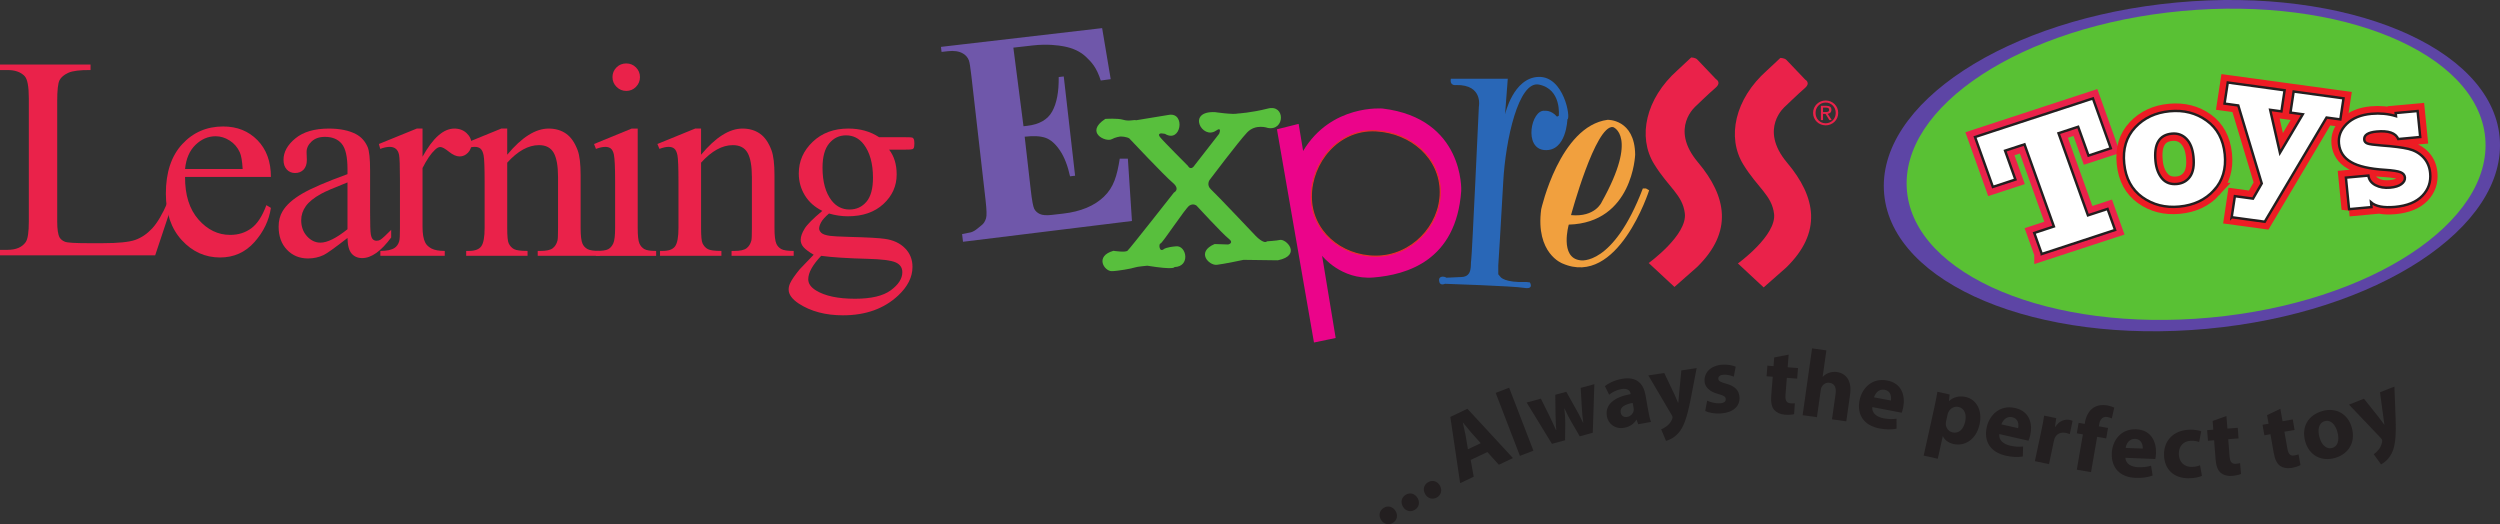 <?xml version="1.0" encoding="UTF-8" standalone="no"?> <svg xmlns:dc="http://purl.org/dc/elements/1.1/" xmlns:cc="http://creativecommons.org/ns#" xmlns:rdf="http://www.w3.org/1999/02/22-rdf-syntax-ns#" xmlns:svg="http://www.w3.org/2000/svg" xmlns="http://www.w3.org/2000/svg" xmlns:sodipodi="http://sodipodi.sourceforge.net/DTD/sodipodi-0.dtd" xmlns:inkscape="http://www.inkscape.org/namespaces/inkscape" version="1.1" width="634.388" height="133.025" id="svg2" xml:space="preserve" inkscape:version="0.48.2 r9819" sodipodi:docname="C:\Users\Mike\Downloads\LearningExpressATPTlong.svg"><rect width="100%" height="100%" fill="#333333" stroke="none"/><defs id="defs6"></defs><g transform="matrix(1.25,0,0,-1.25,0,133.025)" id="g10"><g transform="scale(0.1,0.1)" id="g12"><path d="m 3274.48,806.301 c 0,0 52.31,-17.422 -22.91,-152.227 0,0 -12.83,-31.172 -62.34,-26.582 0,0 49.51,183.387 85.25,178.809 z m 66.98,-124.727 -6.45,0 c -60.53,-158.613 -126.54,-145.801 -126.54,-145.801 -43.11,4.571 -23.83,72.461 -23.83,72.461 130.17,3.672 134.8,142.149 134.8,142.149 -0.91,72.422 -55.93,70.586 -55.93,70.586 -97.23,-12.832 -134.83,-181.594 -134.83,-181.594 -11.93,-89.832 43.09,-109.988 43.09,-109.988 112.81,-49.551 176.05,148.515 176.05,148.515 l -6.36,3.672" inkscape:connector-curvature="0" id="path14" style="fill:#f1a03e;fill-opacity:1;fill-rule:nonzero;stroke:none"></path><path d="m 340.094,653.242 10.035,-2.012 -35.102,-105.339 -315.027,0 0,11.121 15.297,0 c 17.172,0 29.488,5.226 36.906,15.734 4.18,5.965 6.324,19.824 6.324,41.524 l 0,250.507 c 0,23.868 -2.84,38.828 -8.434,44.852 -7.816,8.281 -19.379,12.394 -34.797,12.394 l -15.297,0 0,11.161 183.816,0 0,-11.161 c -21.461,0.196 -36.511,-1.66 -45.168,-5.625 -8.644,-3.964 -14.55,-8.925 -17.714,-14.902 -3.2,-6.047 -4.786,-20.391 -4.786,-43.078 l 0,-243.582 c 0,-15.82 1.606,-26.66 4.805,-32.578 2.406,-4.016 6.098,-6.953 11.059,-8.867 5.035,-1.934 20.668,-2.852 46.879,-2.852 l 29.703,0 c 31.226,0 53.136,2.207 65.722,6.543 12.641,4.402 24.137,12.195 34.539,23.34 10.403,11.172 20.801,28.777 31.239,52.82" inkscape:connector-curvature="0" id="path16" style="fill:#ea224a;fill-opacity:1;fill-rule:nonzero;stroke:none"></path><path d="m 549.961,705.07 c 0,31.094 -9.109,55.957 -27.266,74.532 -18.164,18.566 -41.34,27.851 -69.605,27.851 -33.379,0 -61.149,-11.992 -83.235,-35.969 -22.101,-24.004 -33.144,-57.41 -33.144,-100.281 0,-39.59 10.773,-71.113 32.32,-94.551 21.528,-23.437 47.438,-35.136 77.723,-35.136 27.887,0 51.074,10.339 69.633,31.093 18.508,20.723 29.707,43.914 33.574,69.61 l -9.195,5.527 c -8.243,-22.324 -18.411,-37.988 -30.575,-46.934 -12.144,-8.984 -26.445,-13.457 -42.921,-13.457 -24.676,0 -46.192,10.45 -64.458,31.309 -18.261,20.879 -27.343,49.688 -27.128,86.406 l 174.277,0 z m -153.199,64.961 c 12.05,11.719 25.695,17.578 40.968,17.578 9.915,0 19.454,-2.929 28.536,-8.73 9.093,-5.801 15.98,-13.789 20.566,-23.984 2.934,-6.543 4.871,-17.793 5.785,-33.79 l -116.933,0 c 2.011,20.899 9.043,37.207 21.078,48.926" inkscape:connector-curvature="0" id="path18" style="fill:#ea224a;fill-opacity:1;fill-rule:nonzero;stroke:none"></path><path d="m 713.699,549.543 c 5.324,-6.172 12.508,-9.27 21.5,-9.27 18.723,0 38.352,13.938 58.926,41.817 l 0,15.48 c -10.922,-11.066 -18.305,-17.824 -22.094,-20.215 -2.183,-1.289 -4.734,-1.914 -7.629,-1.914 -2.722,0 -5.121,0.899 -7.23,2.715 -2.106,1.817 -3.586,5.418 -4.492,10.762 -0.895,5.391 -1.375,19.961 -1.375,43.789 l 0,84.844 c 0,24.199 -1.641,40.183 -4.922,48.027 -5.156,11.973 -13.117,20.801 -23.91,26.445 -14.27,7.43 -32.594,11.172 -54.934,11.172 -29.105,0 -51.719,-6.601 -67.844,-19.863 -16.121,-13.242 -24.16,-27.773 -24.16,-43.574 0,-8.262 2.199,-14.805 6.574,-19.61 4.411,-4.746 10.043,-7.168 16.961,-7.168 7.098,0 12.864,2.332 17.262,6.915 4.371,4.609 6.563,11.132 6.563,19.609 l -0.54,15.984 c 0,8.098 3.415,15.235 10.274,21.535 6.641,6.231 15.637,9.356 26.965,9.356 14.968,0 26.301,-4.668 34.094,-14.024 7.871,-9.367 11.75,-26.601 11.75,-51.718 l 0,-9.934 c -43.149,-15.691 -74.008,-28.973 -92.528,-39.93 -18.574,-10.918 -31.605,-22.597 -39.086,-35.019 -5.496,-8.926 -8.219,-19.492 -8.219,-31.699 0,-19.317 5.579,-34.942 16.836,-46.778 11.266,-11.836 25.567,-17.754 42.93,-17.754 11.176,0 21.676,2.305 31.516,6.875 6.613,3.145 22.804,14.688 48.551,34.747 0.187,-14.903 2.937,-25.411 8.261,-31.602 z m -63.238,22.07 c -10.242,0 -19.324,4.325 -27.203,12.93 -7.863,8.633 -11.809,19.473 -11.809,32.559 0,10.339 3.102,19.882 9.348,28.574 6.207,8.75 16.601,17.09 31.066,25.058 8.043,4.551 25.926,12.286 53.575,23.164 l 0,-95.039 C 682.75,580.676 664.395,571.613 650.461,571.613" inkscape:connector-curvature="0" id="path20" style="fill:#ea224a;fill-opacity:1;fill-rule:nonzero;stroke:none"></path><path d="m 857.754,803.195 0,-57.109 c 20.996,38.047 42.535,57.109 64.613,57.109 10.035,0 18.332,-3.105 24.918,-9.308 6.531,-6.18 9.848,-13.348 9.848,-21.473 0,-7.207 -2.41,-13.312 -7.16,-18.281 -4.778,-5 -10.442,-7.52 -17.043,-7.52 -6.442,0 -13.637,3.203 -21.559,9.571 -7.894,6.367 -13.742,9.578 -17.57,9.578 -3.274,0 -6.832,-1.864 -10.621,-5.516 -8.203,-7.531 -16.68,-19.863 -25.426,-37.101 l 0,-119.442 c 0,-14.004 1.777,-24.57 5.383,-31.738 2.433,-4.953 6.75,-9.063 12.925,-12.336 6.227,-3.231 15.133,-4.832 26.797,-4.832 l 0,-9.953 -130.711,0 0,9.953 c 12.887,0 22.461,2.012 28.707,6.015 4.618,2.958 7.829,7.586 9.665,13.985 0.933,3.105 1.398,11.992 1.398,26.641 l 0,96.269 c 0,29.277 -0.617,46.699 -1.82,52.273 -1.196,5.579 -3.418,9.649 -6.66,12.208 -3.247,2.57 -7.286,3.847 -12.094,3.847 -5.778,0 -12.235,-1.355 -19.446,-4.109 l -2.781,9.941 76.988,31.328 11.649,0" inkscape:connector-curvature="0" id="path22" style="fill:#ea224a;fill-opacity:1;fill-rule:nonzero;stroke:none"></path><path d="m 1029.66,750.098 c 29.39,35.382 57.44,53.097 84.08,53.097 13.71,0 25.5,-3.418 35.37,-10.293 9.85,-6.836 17.7,-18.144 23.58,-33.828 4.01,-10.976 6.01,-27.793 6.01,-50.469 l 0,-107.167 c 0,-15.84 1.29,-26.563 3.89,-32.188 2.05,-4.551 5.35,-8.105 9.91,-10.656 4.52,-2.547 12.93,-3.797 25.18,-3.797 l 0,-9.953 -126.11,0 0,9.953 5.27,0 c 11.91,0 20.24,1.777 24.98,5.332 4.74,3.504 8.03,8.75 9.87,15.644 0.79,2.754 1.15,11.278 1.15,25.665 l 0,102.832 c 0,22.851 -2.95,39.453 -8.86,49.785 -5.88,10.332 -15.82,15.507 -29.8,15.507 -21.61,0 -43.13,-11.874 -64.52,-35.624 l 0,-132.5 c 0,-16.934 0.99,-27.364 3.04,-31.348 2.57,-5.293 6.15,-9.172 10.67,-11.594 4.5,-2.488 13.71,-3.699 27.57,-3.699 l 0,-9.953 -124.585,0 0,9.953 5.364,0 c 12.593,0 21.074,3.242 25.461,9.676 4.422,6.476 6.613,18.781 6.613,36.965 l 0,92.46 c 0,30.157 -0.691,48.543 -2.082,55.137 -1.379,6.582 -3.52,11.063 -6.418,13.438 -2.855,2.382 -6.688,3.562 -11.504,3.562 -5.195,0 -11.406,-1.355 -18.633,-4.109 l -4.164,9.941 76.718,31.328 11.95,0 0,-53.097" inkscape:connector-curvature="0" id="path24" style="fill:#ea224a;fill-opacity:1;fill-rule:nonzero;stroke:none"></path><path d="m 1294.57,803.195 0,-201.757 c 0,-15.676 1.13,-26.028 3.37,-31.211 2.26,-5.215 5.58,-9.082 9.97,-11.633 4.39,-2.547 12.44,-3.797 24.11,-3.797 l 0,-9.953 -122.31,0 0,9.953 c 12.45,0 20.77,1.152 25.08,3.574 4.27,2.344 7.65,6.27 10.17,11.699 2.5,5.43 3.76,15.879 3.76,31.368 l 0,95.535 c 0,27.433 -0.84,45.226 -2.47,53.363 -1.32,5.867 -3.36,9.969 -6.16,12.254 -2.76,2.305 -6.59,3.445 -11.37,3.445 -5.2,0 -11.53,-1.355 -18.92,-4.109 l -3.85,9.941 76.41,31.328 12.21,0 z m -23.16,132.227 c 7.68,0 14.21,-2.695 19.63,-8.086 5.4,-5.461 8.13,-11.992 8.13,-19.668 0,-7.715 -2.73,-14.289 -8.13,-19.805 -5.42,-5.5 -11.95,-8.242 -19.63,-8.242 -7.69,0 -14.33,2.742 -19.8,8.242 -5.52,5.516 -8.25,12.09 -8.25,19.805 0,7.676 2.72,14.207 8.1,19.668 5.41,5.391 12.07,8.086 19.95,8.086" inkscape:connector-curvature="0" id="path26" style="fill:#ea224a;fill-opacity:1;fill-rule:nonzero;stroke:none"></path><path d="m 1423.19,750.098 c 29.4,35.382 57.45,53.097 84.1,53.097 13.7,0 25.5,-3.418 35.35,-10.293 9.87,-6.836 17.71,-18.144 23.56,-33.828 4.01,-10.976 6.04,-27.793 6.04,-50.469 l 0,-107.167 c 0,-15.84 1.29,-26.563 3.89,-32.188 2.05,-4.551 5.33,-8.105 9.88,-10.656 4.54,-2.547 12.94,-3.797 25.21,-3.797 l 0,-9.953 -126.13,0 0,9.953 5.31,0 c 11.89,0 20.23,1.777 24.96,5.332 4.7,3.504 8.05,8.75 9.92,15.644 0.73,2.754 1.1,11.278 1.1,25.665 l 0,102.832 c 0,22.851 -2.96,39.453 -8.86,49.785 -5.87,10.332 -15.85,15.507 -29.83,15.507 -21.58,0 -43.08,-11.874 -64.5,-35.624 l 0,-132.5 c 0,-16.934 1.04,-27.364 3.07,-31.348 2.58,-5.293 6.1,-9.172 10.65,-11.594 4.5,-2.488 13.69,-3.699 27.56,-3.699 l 0,-9.953 -124.6,0 0,9.953 5.41,0 c 12.57,0 21.04,3.242 25.44,9.676 4.39,6.476 6.61,18.781 6.61,36.965 l 0,92.46 c 0,30.157 -0.72,48.543 -2.09,55.137 -1.37,6.582 -3.49,11.063 -6.39,13.438 -2.86,2.382 -6.73,3.562 -11.55,3.562 -5.15,0 -11.37,-1.355 -18.6,-4.109 l -4.15,9.941 76.7,31.328 11.94,0 0,-53.097" inkscape:connector-curvature="0" id="path28" style="fill:#ea224a;fill-opacity:1;fill-rule:nonzero;stroke:none"></path><path d="m 1761.52,538.762 c 28.04,-0.723 46.83,-3.086 56.28,-7.051 9.3,-3.984 13.97,-10.676 13.97,-20.078 0,-12.988 -7.83,-25.254 -23.42,-36.699 -15.57,-11.465 -39.78,-17.207 -72.67,-17.207 -34.49,0 -60.84,5.625 -79.1,16.796 -10.57,6.504 -15.81,14.063 -15.81,22.696 0,6.679 2.16,14.004 6.57,21.933 4.43,7.93 10.98,16.524 19.65,25.692 22.05,-2.977 53.59,-5.028 94.53,-6.082 z m -128.24,61.015 c -5.24,-8.535 -7.86,-16.035 -7.86,-22.382 0,-5.665 2,-10.704 5.98,-15.157 4,-4.472 10.76,-9.492 20.37,-15.156 -17.56,-18.02 -26.99,-27.863 -28.3,-29.492 -9.83,-12.031 -16.29,-21.406 -19.41,-28.164 -2.09,-4.356 -3.08,-8.77 -3.08,-13.086 0,-9.863 6.86,-19.356 20.62,-28.477 24.4,-15.801 54.28,-23.769 89.69,-23.769 46.04,0 83.33,13.359 111.94,40.086 19.45,18.164 29.16,37.539 29.16,58.234 0,15.02 -5.06,27.656 -15.19,37.891 -10.15,10.273 -23.67,16.562 -40.67,18.965 -11.15,1.718 -35.51,3.085 -73.11,4.042 -20.48,0.594 -33.25,1.27 -38.37,2.071 -8.74,1.23 -14.61,3.23 -17.65,6.055 -3.01,2.871 -4.49,5.781 -4.49,8.777 0,3.555 1.34,7.812 4.11,12.883 2.76,5.039 8.04,10.906 15.89,17.636 13.01,-3.75 25.72,-5.625 38.2,-5.625 30.24,0 54.31,8.301 72.3,24.922 17.95,16.602 26.9,36.61 26.9,59.981 0,20.41 -5.12,37.234 -15.37,50.379 l 32.94,0 c 7.98,0 12.65,0.304 14.06,0.851 1.37,0.547 2.36,1.289 2.91,2.207 0.94,1.887 1.4,5.254 1.4,10.125 0,4.289 -0.56,7.278 -1.67,8.957 -0.55,1.121 -1.45,1.922 -2.74,2.383 -1.27,0.469 -5.88,0.684 -13.78,0.684 l -53.4,0 c -17.64,11.738 -38.46,17.597 -62.5,17.597 -29.41,0 -53.48,-8.965 -72.3,-26.894 -18.84,-17.93 -28.26,-39.336 -28.26,-64.18 0,-16.328 4.13,-31.172 12.37,-44.629 8.25,-13.437 20.08,-23.926 35.45,-31.426 -18.88,-15.664 -30.91,-27.734 -36.14,-36.289 z m 119.99,171.649 c 12.63,-16.446 18.91,-39.11 18.91,-68.055 0,-22.246 -4.48,-38.555 -13.42,-48.926 -8.94,-10.39 -20.36,-15.566 -34.23,-15.566 -14.59,0 -26.66,5.996 -36.15,17.988 -12.41,15.899 -18.62,38.203 -18.62,66.973 0,22.234 4.57,38.73 13.71,49.472 9.1,10.743 20.41,16.133 33.93,16.133 14.63,0 26.58,-5.996 35.87,-18.019" inkscape:connector-curvature="0" id="path30" style="fill:#ea224a;fill-opacity:1;fill-rule:nonzero;stroke:none"></path><path d="m 3445.99,942.922 37.54,-39.453 c 0,0 11.93,-6.387 -0.86,-17.414 -12.86,-10.985 -39.44,-36.668 -39.44,-36.668 0,0 -55.06,-44.942 3.67,-114.61 58.66,-69.687 71.53,-141.23 -1.87,-212.754 l -45.82,-40.332 -52.27,48.582 c 0,0 78.71,56.711 73.34,100.872 -4.59,37.597 -32.95,52.351 -62.34,99.96 -33.93,55.02 -17.42,132.95 47.69,190.731 l 27.52,25.695 c 0,0 9.14,0 12.84,-4.609" inkscape:connector-curvature="0" id="path32" style="fill:#ea224a;fill-opacity:1;fill-rule:nonzero;stroke:none"></path><path d="m 3627.08,941.984 37.6,-39.433 c 0,0 11.91,-6.406 -0.94,-17.363 -12.83,-11.036 -39.41,-36.7 -39.41,-36.7 0,0 -55.02,-44.953 3.63,-114.629 58.69,-69.699 71.56,-141.211 -1.82,-212.714 l -45.84,-40.383 -52.26,48.625 c 0,0 78.75,56.699 73.38,100.847 -4.65,37.61 -33.03,52.317 -62.39,99.954 -33.94,55.058 -17.42,132.968 47.7,190.722 l 27.5,25.703 c 0,0 9.16,0 12.85,-4.629" inkscape:connector-curvature="0" id="path34" style="fill:#ea224a;fill-opacity:1;fill-rule:nonzero;stroke:none"></path><path d="m 2793.06,544.035 c -72.25,0 -131.1,52.363 -131.1,121.055 0,68.691 54.08,137.508 131.1,133.562 72.16,-3.75 130.82,-55.711 130.82,-124.402 0,-68.711 -58.54,-130.215 -130.82,-130.215 z m 13.75,299.832 c 0,0 -104.55,9.192 -161.43,-86.179 l -9.1,55.039 -44.04,-11.016 75.19,-432.824 44.04,9.172 -27.55,166.914 c 0,0 38.53,-49.524 104.55,-44.055 66.03,5.52 167.81,33.027 177.91,176.066 0,0 6.36,146.727 -159.57,166.883" inkscape:connector-curvature="0" id="path36" style="fill:#eb048a;fill-opacity:1;fill-rule:nonzero;stroke:none"></path><path d="m 2793.06,798.652 c -77.02,3.946 -131.1,-64.871 -131.1,-133.562 0,-68.692 58.85,-121.055 131.1,-121.055 72.28,0 130.82,61.504 130.82,130.215 0,68.691 -58.66,120.652 -130.82,124.402 z" inkscape:connector-curvature="0" id="path38" style="fill:none;stroke:#ea2e2b;stroke-width:2.5;stroke-linecap:butt;stroke-linejoin:miter;stroke-miterlimit:4;stroke-opacity:1;stroke-dasharray:none"></path><path d="m 3123.17,908.086 c -51.38,-1.824 -67.85,-76.121 -67.85,-76.121 l 5.53,72.441 -115.61,0 c -2.69,-15.597 11.04,-12.82 11.04,-12.82 55.06,0.906 45.86,-44.027 45.86,-44.027 0,0 -13.97,-304.383 -15.59,-311.786 -1.83,-8.23 3.66,-32.988 -19.27,-33.906 -29.32,-1.172 -32.07,-1.836 -32.07,-0.949 0,0.949 -14.67,5.52 -13.79,-6.395 0.93,-11.914 11.95,-6.418 11.95,-6.418 0,0 139.35,-4.597 160.49,-8.269 21.07,-3.652 11.89,11.016 11.89,11.016 l -7.34,0.937 c -43.99,-1.855 -52.27,10.078 -52.27,10.078 l -4.55,5.496 0,18.352 c 0,0 5.49,84.344 10.06,169.609 4.61,85.293 31.17,205.41 72.46,197.168 46.47,-9.289 40.29,-63.281 40.29,-63.281 l -3.63,-1.828 c -11.89,13.742 -24.76,11.914 -24.76,11.914 -27.48,3.683 -44.01,-77.02 0,-79.774 44,-2.734 45.86,62.364 45.86,62.364 7.36,1.824 -6.8,88.054 -58.7,86.199" inkscape:connector-curvature="0" id="path40" style="fill:#2967b7;fill-opacity:1;fill-rule:nonzero;stroke:none"></path><path d="m 2306.12,820.031 c 0,0 29.65,4.969 66.99,11.024 33.95,5.5 24.71,-58.692 -8.28,-38.504 l -7.34,0.91 c 0,0 -8.25,0 -2.76,-7.336 5.51,-7.344 56.88,-58.691 56.88,-58.691 0,0 5.56,-11.778 14.66,2.754 l 48.58,62.363 c 0,0 6.57,15.508 -6.36,6.394 -27.57,-19.246 -60.56,40.352 -1.86,37.61 0,0 36.66,-5.5 46.74,-2.746 0,0 26.82,1.437 60.53,10.058 35.74,9.192 34.86,-45.828 0,-39.422 0,0 -24.77,9.188 -42.17,-9.14 -17.4,-18.36 -76.13,-96.309 -76.13,-96.309 0,0 -7.24,-10.098 2.73,-19.269 11.04,-10.067 90.8,-94.422 90.8,-94.422 0,0 16.52,-17.422 22.95,-11.008 0,0 21.25,1.476 25.64,2.746 12.86,3.652 45.84,-31.152 -3.67,-41.27 l -69.68,0.918 c 0,0 -38.52,-8.23 -54.07,-10.078 -15.59,-1.816 -43.11,25.664 -4.57,42.188 l 27.46,-0.918 c 0,0 12.89,2.754 0.94,11.922 -11.91,9.172 -65.1,66.933 -65.1,66.933 0,0 -6.45,5.489 -14.67,0 -8.24,-5.496 -55,-77.019 -58.69,-77.019 -3.65,0 -2.75,-19.258 7.3,-11.016 0,0 3.68,3.672 24.81,5.508 21.03,1.816 29.31,-41.25 -3.71,-42.188 0,0 1.85,-6.418 -55.02,2.774 0,0 -21.1,-1.836 -25.67,-3.652 -4.59,-1.895 -34.86,-7.375 -46.77,-7.375 -14.69,0 -34.85,30.265 3.67,41.281 0,0 23.83,-3.672 28.44,0 4.59,3.652 94.41,118.269 94.41,118.269 0,0 13.81,6.407 -2.7,20.188 -16.48,13.75 -88.06,89.844 -88.06,89.844 0,0 -5.47,3.71 -18.32,3.71 0,0 -9.47,-1.23 -17.44,-5.539 -11.92,-6.414 -55.04,13.782 -12.82,41.282 0,0 24.73,1.816 36.66,-1.836 11.92,-3.664 22.93,0.918 25.67,-0.938" inkscape:connector-curvature="0" id="path42" style="fill:#58bf3d;fill-opacity:1;fill-rule:nonzero;stroke:none"></path><path d="m 2057.16,967.473 20.56,-159.543 7.66,0.871 c 24.45,2.801 41.29,12.48 50.52,28.992 9.26,16.555 13.69,39.855 13.32,70.012 l 10.24,1.172 23.04,-201.524 -10.25,-1.191 c -4.8,21.785 -11.62,39.277 -20.55,52.519 -8.92,13.203 -18.47,21.68 -28.69,25.438 -10.23,3.742 -24.49,4.562 -42.87,2.472 l 12.33,-108.046 c 2.42,-21.153 4.76,-33.965 7.11,-38.477 2.34,-4.492 6.13,-8.008 11.34,-10.43 5.24,-2.48 13.32,-3.066 24.26,-1.828 l 22.89,2.629 c 35.8,4.07 63.56,15.625 83.24,34.668 19.67,19.023 26.25,41.875 31.82,76.895 l 16.48,0 8.29,-126.543 -342.97,-42.188 -1.84,15.606 13.73,2.753 c 11.22,1.25 18.72,9.903 25.13,14.688 4.59,3.184 7.85,8.125 9.8,14.844 1.57,4.726 1.23,16.758 -0.93,35.957 l -28.86,252.695 c -1.96,17.285 -3.63,27.891 -5.08,31.719 -2.6,6.406 -6.72,11.074 -12.27,14.082 -7.77,4.453 -17.93,5.976 -30.44,4.531 l -12.78,-1.437 -1.19,10.226 327.19,38.065 17.38,-103.631 -20.18,-2.735 c -8.65,26.856 -18.45,36.993 -29.76,47.813 -11.35,10.828 -26.39,17.988 -45.24,21.523 -11.01,2.129 -33.88,5.235 -63.06,1.875 l -39.37,-4.472" inkscape:connector-curvature="0" id="path44" style="fill:#6f57aa;fill-opacity:1;fill-rule:nonzero;stroke:none"></path><path d="m 3700.81,836.758 0,8.984 6.06,0 c 3.06,0 6.3,-0.672 6.3,-4.277 0,-4.442 -3.34,-4.707 -7.09,-4.707 l -5.27,0 z m 0,-3.758 5.12,0 7.67,-12.578 4.91,0 -8.23,12.793 c 4.26,0.555 7.56,2.812 7.56,7.988 0,5.723 -3.46,8.25 -10.33,8.25 l -11.05,0 0,-29.031 4.35,0 0,12.578 z m 5.37,-23.254 c 13.75,0 25.47,10.676 25.47,25.266 0,14.441 -11.72,25.176 -25.47,25.176 -13.89,0 -25.56,-10.735 -25.56,-25.176 0,-14.59 11.67,-25.266 25.56,-25.266 z m -20.53,25.266 c 0,11.914 9.03,20.996 20.53,20.996 11.41,0 20.41,-9.082 20.41,-20.996 0,-12.129 -9,-21.086 -20.41,-21.086 -11.5,0 -20.53,8.957 -20.53,21.086" inkscape:connector-curvature="0" id="path46" style="fill:#ea224a;fill-opacity:1;fill-rule:nonzero;stroke:none"></path><path d="M 5074.37,785.742 C 5091.3,602.793 4825.34,428.633 4480.3,396.738 c -345.03,-31.972 -638.45,90.45 -655.35,273.36 -16.95,182.968 249.01,357.172 594.06,389.062 345,31.95 638.44,-90.469 655.36,-273.418" inkscape:connector-curvature="0" id="path48" style="fill:#5d45a5;fill-opacity:1;fill-rule:nonzero;stroke:none"></path><path d="m 5045.06,785 c 15.95,-171.914 -233.96,-335.527 -558.11,-365.508 -324.14,-30.019 -599.85,84.981 -615.71,256.856 -15.92,171.875 233.97,335.542 558.14,365.512 324.14,30 599.8,-85.005 615.68,-256.86" inkscape:connector-curvature="0" id="path50" style="fill:#59c134;fill-opacity:1;fill-rule:nonzero;stroke:none"></path><path d="m 4144.66,548.809 -15.29,42.734 39.88,13.086 -59.67,166.719 -39.43,-12.871 20.97,-58.575 -45.76,-14.98 -36.25,101.328 239.34,78.379 36.29,-101.289 -45.26,-14.805 -20.97,58.496 -39.89,-13.027 59.75,-166.738 39.84,13.046 15.32,-42.753 -148.87,-48.75" inkscape:connector-curvature="0" id="path52" style="fill:#ea224a;fill-opacity:1;fill-rule:nonzero;stroke:none"></path><path d="m 4144.66,548.809 -15.29,42.734 39.88,13.086 -59.67,166.719 -39.43,-12.871 20.97,-58.575 -45.76,-14.98 -36.25,101.328 239.34,78.379 36.29,-101.289 -45.26,-14.805 -20.97,58.496 -39.89,-13.027 59.75,-166.738 39.84,13.046 15.32,-42.753 -148.87,-48.75 z" inkscape:connector-curvature="0" id="path54" style="fill:none;stroke:#ea224a;stroke-width:30;stroke-linecap:butt;stroke-linejoin:miter;stroke-miterlimit:4;stroke-opacity:1;stroke-dasharray:none"></path><path d="m 4494.1,678.047 c 17.71,19.219 25.03,43.711 21.99,73.359 -3.07,30.039 -15.31,52.735 -36.71,68.145 -21.39,15.371 -46.48,21.758 -75.17,19.062 -28.65,-2.695 -51.93,-13.613 -69.92,-32.734 -17.94,-19.102 -25.37,-43.652 -22.3,-73.652 3.06,-30.098 15.3,-52.809 36.79,-68.125 21.5,-15.411 46.51,-21.739 75.16,-19.043 29.1,2.714 52.52,13.691 70.16,32.988 z m -105.38,24.141 c -7.29,8.808 -11.73,20.39 -13.18,34.687 -3.56,35.078 7.46,53.828 33.06,56.25 11.9,1.113 21.84,-2.457 29.69,-10.605 7.91,-8.165 12.64,-20.137 14.24,-35.879 1.83,-17.95 -0.39,-31.387 -6.72,-40.489 -6.31,-9.082 -15.2,-14.14 -26.77,-15.214 -12.88,-1.211 -22.99,2.578 -30.32,11.25" inkscape:connector-curvature="0" id="path56" style="fill:#ea224a;fill-opacity:1;fill-rule:nonzero;stroke:none"></path><path d="m 4494.1,678.047 c 17.71,19.219 25.03,43.711 21.99,73.359 -3.07,30.039 -15.31,52.735 -36.71,68.145 -21.39,15.371 -46.48,21.758 -75.17,19.062 -28.65,-2.695 -51.93,-13.613 -69.92,-32.734 -17.94,-19.102 -25.37,-43.652 -22.3,-73.652 3.06,-30.098 15.3,-52.809 36.79,-68.125 21.5,-15.411 46.51,-21.739 75.16,-19.043 29.1,2.714 52.52,13.691 70.16,32.988 z m -105.38,24.141 c -7.29,8.808 -11.73,20.39 -13.18,34.687 -3.56,35.078 7.46,53.828 33.06,56.25 11.9,1.113 21.84,-2.457 29.69,-10.605 7.91,-8.165 12.64,-20.137 14.24,-35.879 1.83,-17.95 -0.39,-31.387 -6.72,-40.489 -6.31,-9.082 -15.2,-14.14 -26.77,-15.214 -12.88,-1.211 -22.99,2.578 -30.32,11.25 z" inkscape:connector-curvature="0" id="path58" style="fill:none;stroke:#ed1c24;stroke-width:30;stroke-linecap:butt;stroke-linejoin:miter;stroke-miterlimit:4;stroke-opacity:1;stroke-dasharray:none"></path><path d="m 4530.15,623.398 6.44,42.813 36.88,-5.059 17.67,30.821 -47.63,158.339 -27.88,3.848 6.56,42.758 115.43,-15.785 -6.48,-42.793 -22.86,3.144 19.84,-87.343 46.39,78.261 -25.05,3.438 6.47,42.773 101.25,-13.847 -6.49,-42.774 -27.93,3.77 -125.53,-211.504 -67.08,9.14" inkscape:connector-curvature="0" id="path60" style="fill:#ea224a;fill-opacity:1;fill-rule:nonzero;stroke:none"></path><path d="m 4530.15,623.398 6.44,42.813 36.88,-5.059 17.67,30.821 -47.63,158.339 -27.88,3.848 6.56,42.758 115.43,-15.785 -6.48,-42.793 -22.86,3.144 19.84,-87.343 46.39,78.261 -25.05,3.438 6.47,42.773 101.25,-13.847 -6.49,-42.774 -27.93,3.77 -125.53,-211.504 -67.08,9.14 z" inkscape:connector-curvature="0" id="path62" style="fill:none;stroke:#ed1c24;stroke-width:30;stroke-linecap:butt;stroke-linejoin:miter;stroke-miterlimit:4;stroke-opacity:1;stroke-dasharray:none"></path><path d="m 4768.41,639.766 -6.37,64.043 45.58,4.179 c 1.24,-8.554 6,-15.097 14.4,-19.453 8.39,-4.449 18.31,-6.133 29.83,-5.039 10.03,0.922 17.65,3.281 22.87,7.172 5.24,3.883 7.62,8.375 7.08,13.629 -0.48,4.765 -3.4,8.301 -8.84,10.508 -5.43,2.168 -15.78,3.789 -31.11,4.824 -31.55,1.914 -54.7,7.207 -69.39,15.801 -14.74,8.515 -22.9,20.937 -24.53,37.148 -1.49,15.274 3.74,28.715 15.71,40.352 12,11.64 28.74,18.496 50.29,20.488 17.45,1.602 33.98,0 49.75,-4.766 l -0.58,6.348 44.49,4.062 5.3,-52.769 -44.55,-4.145 c -5.22,12.383 -19.89,17.442 -43.89,15.215 -17.7,-1.582 -26.12,-7.148 -25.18,-16.601 0.37,-3.516 2.44,-6.153 6.29,-7.594 3.85,-1.527 13.39,-2.832 28.65,-4.047 24.17,-1.758 42.34,-4.078 54.61,-6.953 12.15,-2.852 22.26,-8.516 30.26,-17.012 8.04,-8.457 12.71,-19.043 13.98,-31.758 1.79,-18.144 -3.44,-33.613 -15.84,-46.386 -12.35,-12.793 -30.83,-20.332 -55.57,-22.637 -23.03,-2.09 -39.26,1.035 -48.61,9.434 l 0.95,-9.805 -45.58,-4.238" inkscape:connector-curvature="0" id="path64" style="fill:#ea224a;fill-opacity:1;fill-rule:nonzero;stroke:none"></path><path d="m 4768.41,639.766 -6.37,64.043 45.58,4.179 c 1.24,-8.554 6,-15.097 14.4,-19.453 8.39,-4.449 18.31,-6.133 29.83,-5.039 10.03,0.922 17.65,3.281 22.87,7.172 5.24,3.883 7.62,8.375 7.08,13.629 -0.48,4.765 -3.4,8.301 -8.84,10.508 -5.43,2.168 -15.78,3.789 -31.11,4.824 -31.55,1.914 -54.7,7.207 -69.39,15.801 -14.74,8.515 -22.9,20.937 -24.53,37.148 -1.49,15.274 3.74,28.715 15.71,40.352 12,11.64 28.74,18.496 50.29,20.488 17.45,1.602 33.98,0 49.75,-4.766 l -0.58,6.348 44.49,4.062 5.3,-52.769 -44.55,-4.145 c -5.22,12.383 -19.89,17.442 -43.89,15.215 -17.7,-1.582 -26.12,-7.148 -25.18,-16.601 0.37,-3.516 2.44,-6.153 6.29,-7.594 3.85,-1.527 13.39,-2.832 28.65,-4.047 24.17,-1.758 42.34,-4.078 54.61,-6.953 12.15,-2.852 22.26,-8.516 30.26,-17.012 8.04,-8.457 12.71,-19.043 13.98,-31.758 1.79,-18.144 -3.44,-33.613 -15.84,-46.386 -12.35,-12.793 -30.83,-20.332 -55.57,-22.637 -23.03,-2.09 -39.26,1.035 -48.61,9.434 l 0.95,-9.805 -45.58,-4.238 z" inkscape:connector-curvature="0" id="path66" style="fill:none;stroke:#ed1c24;stroke-width:30;stroke-linecap:butt;stroke-linejoin:miter;stroke-miterlimit:4;stroke-opacity:1;stroke-dasharray:none"></path><path d="m 4144.91,548.574 -15.29,42.735 39.86,13.125 -59.67,166.738 -39.42,-12.891 20.97,-58.535 -45.75,-15 -36.24,101.289 239.33,78.399 36.27,-101.266 -45.25,-14.809 -20.97,58.477 -39.87,-13.043 59.72,-166.742 39.85,13.027 15.3,-42.695 -148.84,-48.809" inkscape:connector-curvature="0" id="path68" style="fill:#ffffff;fill-opacity:1;fill-rule:nonzero;stroke:none"></path><path d="m 4144.91,548.574 -15.29,42.735 39.86,13.125 -59.67,166.738 -39.42,-12.891 20.97,-58.535 -45.75,-15 -36.24,101.289 239.33,78.399 36.27,-101.266 -45.25,-14.809 -20.97,58.477 -39.87,-13.043 59.72,-166.742 39.85,13.027 15.3,-42.695 -148.84,-48.809 z" inkscape:connector-curvature="0" id="path70" style="fill:none;stroke:#231f20;stroke-width:5;stroke-linecap:butt;stroke-linejoin:miter;stroke-miterlimit:4;stroke-opacity:1;stroke-dasharray:none"></path><path d="m 4494.37,677.836 c 17.69,19.215 25,43.707 21.99,73.375 -3.09,30.039 -15.33,52.734 -36.75,68.105 -21.36,15.411 -46.44,21.797 -75.16,19.082 -28.64,-2.714 -51.92,-13.632 -69.88,-32.714 -17.98,-19.082 -25.42,-43.672 -22.33,-73.672 3.06,-30.078 15.33,-52.754 36.79,-68.164 21.5,-15.371 46.51,-21.739 75.14,-19.024 29.12,2.735 52.54,13.731 70.2,33.012 z m -105.39,24.156 c -7.31,8.809 -11.74,20.352 -13.19,34.668 -3.57,35.078 7.44,53.809 33.09,56.231 11.87,1.132 21.81,-2.422 29.66,-10.567 7.91,-8.164 12.62,-20.156 14.23,-35.918 1.84,-17.91 -0.39,-31.363 -6.7,-40.445 -6.32,-9.086 -15.22,-14.125 -26.79,-15.238 -12.86,-1.211 -22.97,2.597 -30.3,11.269" inkscape:connector-curvature="0" id="path72" style="fill:#ffffff;fill-opacity:1;fill-rule:nonzero;stroke:none"></path><path d="m 4494.37,677.836 c 17.69,19.215 25,43.707 21.99,73.375 -3.09,30.039 -15.33,52.734 -36.75,68.105 -21.36,15.411 -46.44,21.797 -75.16,19.082 -28.64,-2.714 -51.92,-13.632 -69.88,-32.714 -17.98,-19.082 -25.42,-43.672 -22.33,-73.672 3.06,-30.078 15.33,-52.754 36.79,-68.164 21.5,-15.371 46.51,-21.739 75.14,-19.024 29.12,2.735 52.54,13.731 70.2,33.012 z m -105.39,24.156 c -7.31,8.809 -11.74,20.352 -13.19,34.668 -3.57,35.078 7.44,53.809 33.09,56.231 11.87,1.132 21.81,-2.422 29.66,-10.567 7.91,-8.164 12.62,-20.156 14.23,-35.918 1.84,-17.91 -0.39,-31.363 -6.7,-40.445 -6.32,-9.086 -15.22,-14.125 -26.79,-15.238 -12.86,-1.211 -22.97,2.597 -30.3,11.269 z" inkscape:connector-curvature="0" id="path74" style="fill:none;stroke:#231f20;stroke-width:5;stroke-linecap:butt;stroke-linejoin:miter;stroke-miterlimit:4;stroke-opacity:1;stroke-dasharray:none"></path><path d="m 4530.4,623.203 6.46,42.774 36.84,-5 17.72,30.8 -47.64,158.321 -27.89,3.847 6.54,42.754 115.42,-15.781 -6.45,-42.793 -22.87,3.105 19.84,-87.285 46.39,78.266 -25.04,3.414 6.46,42.773 101.24,-13.828 -6.45,-42.793 -27.97,3.789 -125.49,-211.523 -67.11,9.16" inkscape:connector-curvature="0" id="path76" style="fill:#ffffff;fill-opacity:1;fill-rule:nonzero;stroke:none"></path><path d="m 4530.4,623.203 6.46,42.774 36.84,-5 17.72,30.8 -47.64,158.321 -27.89,3.847 6.54,42.754 115.42,-15.781 -6.45,-42.793 -22.87,3.105 19.84,-87.285 46.39,78.266 -25.04,3.414 6.46,42.773 101.24,-13.828 -6.45,-42.793 -27.97,3.789 -125.49,-211.523 -67.11,9.16 z" inkscape:connector-curvature="0" id="path78" style="fill:none;stroke:#231f20;stroke-width:5;stroke-linecap:butt;stroke-linejoin:miter;stroke-miterlimit:4;stroke-opacity:1;stroke-dasharray:none"></path><path d="m 4768.66,639.59 -6.37,64.023 45.59,4.18 c 1.19,-8.594 6,-15.078 14.4,-19.512 8.35,-4.394 18.29,-6.035 29.84,-5 10.01,0.918 17.64,3.262 22.83,7.188 5.25,3.867 7.61,8.359 7.11,13.593 -0.51,4.805 -3.44,8.321 -8.87,10.528 -5.44,2.168 -15.77,3.828 -31.09,4.805 -31.55,1.953 -54.69,7.207 -69.39,15.839 -14.75,8.496 -22.9,20.938 -24.52,37.168 -1.52,15.215 3.72,28.653 15.71,40.352 11.99,11.641 28.73,18.437 50.24,20.43 17.46,1.621 34.01,0 49.8,-4.766 l -0.62,6.328 44.52,4.102 5.27,-52.774 -44.53,-4.121 c -5.22,12.363 -19.91,17.442 -43.92,15.235 -17.65,-1.641 -26.08,-7.168 -25.14,-16.641 0.37,-3.555 2.44,-6.094 6.28,-7.598 3.84,-1.504 13.37,-2.851 28.66,-4.043 24.16,-1.738 42.34,-4.062 54.59,-6.914 12.17,-2.906 22.3,-8.531 30.32,-17.012 7.98,-8.476 12.67,-19.062 13.94,-31.855 1.81,-18.082 -3.46,-33.594 -15.84,-46.328 -12.31,-12.813 -30.84,-20.352 -55.59,-22.617 -23,-2.11 -39.23,1.015 -48.63,9.355 l 1,-9.742 -45.59,-4.203" inkscape:connector-curvature="0" id="path80" style="fill:#ffffff;fill-opacity:1;fill-rule:nonzero;stroke:none"></path><path d="m 4768.66,639.59 -6.37,64.023 45.59,4.18 c 1.19,-8.594 6,-15.078 14.4,-19.512 8.35,-4.394 18.29,-6.035 29.84,-5 10.01,0.918 17.64,3.262 22.83,7.188 5.25,3.867 7.61,8.359 7.11,13.593 -0.51,4.805 -3.44,8.321 -8.87,10.528 -5.44,2.168 -15.77,3.828 -31.09,4.805 -31.55,1.953 -54.69,7.207 -69.39,15.839 -14.75,8.496 -22.9,20.938 -24.52,37.168 -1.52,15.215 3.72,28.653 15.71,40.352 11.99,11.641 28.73,18.437 50.24,20.43 17.46,1.621 34.01,0 49.8,-4.766 l -0.62,6.328 44.52,4.102 5.27,-52.774 -44.53,-4.121 c -5.22,12.363 -19.91,17.442 -43.92,15.235 -17.65,-1.641 -26.08,-7.168 -25.14,-16.641 0.37,-3.555 2.44,-6.094 6.28,-7.598 3.84,-1.504 13.37,-2.851 28.66,-4.043 24.16,-1.738 42.34,-4.062 54.59,-6.914 12.17,-2.906 22.3,-8.531 30.32,-17.012 7.98,-8.476 12.67,-19.062 13.94,-31.855 1.81,-18.082 -3.46,-33.594 -15.84,-46.328 -12.31,-12.813 -30.84,-20.352 -55.59,-22.617 -23,-2.11 -39.23,1.015 -48.63,9.355 l 1,-9.742 -45.59,-4.203 z" inkscape:connector-curvature="0" id="path82" style="fill:none;stroke:#231f20;stroke-width:5;stroke-linecap:butt;stroke-linejoin:miter;stroke-miterlimit:4;stroke-opacity:1;stroke-dasharray:none"></path><path d="m 2827.41,2.641 c -8.36,-5.18 -18.4,-2.551 -23.79,6.141 -5.59,9.02 -3.4,19.008 5.3,24.41 8.53,5.277 18.19,2.879 24.06,-6.203 5.39,-8.688 3.45,-18.75 -5.4,-24.238 l -0.17,-0.109" inkscape:connector-curvature="0" id="path84" style="fill:#231f20;fill-opacity:1;fill-rule:nonzero;stroke:none"></path><path d="m 2871.46,28.84 c -8.54,-4.879 -18.47,-1.898 -23.55,6.981 -5.26,9.219 -2.71,19.121 6.17,24.199 8.7,4.988 18.28,2.242 23.82,-7.051 5.07,-8.879 2.78,-18.859 -6.27,-24.027 l -0.17,-0.102" inkscape:connector-curvature="0" id="path86" style="fill:#231f20;fill-opacity:1;fill-rule:nonzero;stroke:none"></path><path d="m 2916.44,54.09 c -8.62,-4.75 -18.5,-1.609 -23.44,7.352 -5.13,9.293 -2.41,19.16 6.54,24.098 8.79,4.844 18.32,1.941 23.71,-7.426 4.93,-8.957 2.48,-18.902 -6.64,-23.934 l -0.17,-0.09" inkscape:connector-curvature="0" id="path88" style="fill:#231f20;fill-opacity:1;fill-rule:nonzero;stroke:none"></path><path d="m 3005.91,164.52 -19.16,21.445 c -5.24,6.058 -11.54,13.953 -16.53,19.926 l -0.51,-0.25 c 1.74,-7.719 4.05,-17.52 5.53,-25.141 l 4.7,-28.32 25.97,12.34 z m -20.36,-34.036 6.13,-34.043 -27.53,-13.086 -19.92,134.536 34.69,16.48 92.42,-100.078 -28.59,-13.582 -23.38,25.844 -33.82,-16.071" inkscape:connector-curvature="0" id="path90" style="fill:#221f20;fill-opacity:1;fill-rule:nonzero;stroke:none"></path><path d="m 3036.27,266.633 27.36,10.547 49.26,-127.852 -27.37,-10.547 -49.25,127.852" inkscape:connector-curvature="0" id="path92" style="fill:#221f20;fill-opacity:1;fill-rule:nonzero;stroke:none"></path><path d="m 3128.05,254.871 17.6,-35.418 c 4.2,-8.855 8.79,-18.406 13.11,-28.43 l 0.56,0.149 c -1.1,10.699 -1.14,21.887 -1.51,31.383 l -0.52,40.246 22.35,6.062 18.97,-33.843 c 5.44,-9.719 10.59,-19.125 15.09,-29.102 l 0.37,0.105 c -1.47,10.594 -2.43,21.532 -3.03,32.567 l -2.16,38.203 27.75,7.523 -3.24,-98.644 -26.45,-7.172 -17.19,29.52 c -4.86,8.285 -8.75,16.023 -13.7,26.878 l -0.37,-0.101 c 1.41,-11.813 1.87,-20.883 1.91,-29.875 l -0.44,-34.504 -26.63,-7.223 -51.34,83.848 28.87,7.828" inkscape:connector-curvature="0" id="path94" style="fill:#221f20;fill-opacity:1;fill-rule:nonzero;stroke:none"></path><path d="m 3314.42,246.293 c -15.2,-2.699 -26.34,-8.395 -24.38,-19.418 1.31,-7.41 6.89,-10.145 13.35,-8.996 7.03,1.246 12.26,7.074 13.12,13.305 0.11,1.586 0,3.328 -0.3,5.039 l -1.79,10.07 z m 31.74,-16.516 c 1.55,-8.742 3.45,-17.222 5.5,-22.148 l -26.03,-4.621 -3.36,9.004 -0.57,-0.094 c -4.77,-8.492 -13.57,-14.168 -24.58,-16.125 -18.81,-3.336 -32.45,8.355 -35.08,23.172 -4.28,24.133 15.35,39.375 48.22,45.207 l -0.19,1.14 c -0.88,4.942 -4.79,11.5 -19.03,8.973 -9.51,-1.687 -19.01,-6.707 -24.45,-11.394 l -8.58,17.488 c 5.81,4.754 17.7,11.766 34.61,14.766 30.97,5.496 43.89,-11.028 47.77,-32.879 l 5.77,-32.489" inkscape:connector-curvature="0" id="path96" style="fill:#221f20;fill-opacity:1;fill-rule:nonzero;stroke:none"></path><path d="m 3378.45,307.031 20.84,-43.695 c 2.35,-5.301 5.3,-11.883 7.19,-16.676 l 0.57,0.09 c 0.59,5.16 1.06,12.449 1.58,18 l 4.54,47.516 31.11,4.695 -12.49,-64.723 c -7.78,-39.035 -14.52,-55.078 -23.61,-66.011 -8.6,-10.274 -18.8,-15.125 -26.12,-17.012 l -9.79,23.5 c 3.51,1.308 7.83,3.719 11.84,6.863 4.04,2.949 8.29,8.469 10.27,13.449 0.73,1.672 1.1,3.094 0.89,4.43 -0.14,0.953 -0.56,2.453 -1.86,4.594 l -47.21,80.117 32.25,4.863" inkscape:connector-curvature="0" id="path98" style="fill:#221f20;fill-opacity:1;fill-rule:nonzero;stroke:none"></path><path d="m 3465.58,250.895 c 5.59,-2.954 16.98,-5.942 25.65,-5.418 8.86,0.527 12.34,3.636 12.06,8.449 -0.3,5.012 -3.33,7.148 -14.33,10.164 -20.03,5.18 -28.2,15.512 -28.67,26.504 -1.05,17.722 13.18,31.914 36.48,33.308 10.97,0.66 20.77,-1.461 26.73,-4 l -3.81,-20.336 c -4.37,1.868 -12.83,4.454 -20.73,3.981 -7.13,-0.43 -11,-3.559 -10.73,-8.184 0.29,-4.625 4.08,-6.715 15.88,-10.07 18.27,-4.895 26.14,-13.699 27.16,-27.367 1.06,-17.719 -11.84,-31.446 -38.81,-33.063 -12.32,-0.738 -23.48,1.492 -30.84,4.914 l 3.96,21.118" inkscape:connector-curvature="0" id="path100" style="fill:#221f20;fill-opacity:1;fill-rule:nonzero;stroke:none"></path><path d="m 3631.05,344.277 -2,-25.586 20.97,-1.644 -1.69,-21.547 -20.97,1.645 -2.68,-34.243 c -0.89,-11.351 1.59,-16.773 10.24,-17.453 4.04,-0.316 5.98,-0.273 8.72,0.094 l -1.54,-22.137 c -3.76,-1.062 -10.97,-1.656 -19.04,-1.027 -9.44,0.742 -17.06,4.629 -21.5,9.816 -4.95,6 -6.93,15.254 -5.9,28.528 l 3.03,38.668 -12.5,0.976 1.69,21.551 12.5,-0.98 1.39,17.695 29.28,5.644" inkscape:connector-curvature="0" id="path102" style="fill:#231f20;fill-opacity:1;fill-rule:nonzero;stroke:none"></path><path d="m 3678.57,357.023 29.04,-4.101 -7.56,-53.5 0.38,-0.055 c 3.65,3.77 7.93,6.481 12.84,8.125 4.72,1.668 10.27,2.25 15.61,1.492 18.53,-2.617 30.87,-17.422 26.86,-45.695 l -7.69,-54.453 -29.05,4.102 7.27,51.398 c 1.73,12.226 -1.28,21.23 -12.18,22.769 -7.63,1.079 -13.11,-3.21 -15.97,-8.265 -1.01,-1.613 -1.56,-4.067 -1.85,-6.168 l -7.83,-55.414 -29.05,4.105 19.18,135.66" inkscape:connector-curvature="0" id="path104" style="fill:#231f20;fill-opacity:1;fill-rule:nonzero;stroke:none"></path><path d="m 3838.51,251.145 c 1.28,6.824 0.49,19.343 -12.59,21.804 -12.33,2.321 -19.36,-7.941 -21.54,-15.383 l 34.13,-6.421 z m -37.65,-13.336 c -1.34,-12.321 9.35,-20.219 22.81,-22.75 9.87,-1.856 18.08,-2.024 26.35,-0.832 l 0.13,-20.25 c -10.24,-2.2 -22.16,-1.918 -34.68,0.433 -31.49,5.926 -46.08,27.52 -40.58,56.723 4.43,23.515 24.1,46.715 56.15,40.683 29.97,-5.632 36.96,-31.097 32.64,-54.046 -0.93,-4.93 -2.31,-9.184 -3.12,-11.387 l -59.7,11.426" inkscape:connector-curvature="0" id="path106" style="fill:#231f20;fill-opacity:1;fill-rule:nonzero;stroke:none"></path><path d="m 3950.8,209.805 c -0.5,-2.258 -0.73,-4.188 -0.77,-6.157 0.18,-8.14 5.48,-15.437 13.77,-17.273 12.43,-2.754 22.07,5.98 25.54,21.621 3.25,14.695 -0.88,27.27 -13.7,30.106 -8.1,1.793 -16.6,-2.653 -20.36,-10.711 -0.71,-1.426 -1.32,-3.266 -1.69,-4.961 l -2.79,-12.625 z m -23.85,28.004 c 2.68,12.062 4.55,22.32 6.1,31.07 l 24.86,-5.508 -1.51,-13.105 0.38,-0.082 c 8.9,8.109 20.62,11.046 34,8.086 20.16,-4.465 34.37,-25.989 27.86,-55.379 -7.42,-33.539 -32.21,-44.653 -52.75,-40.106 -11.12,2.461 -18.79,8.903 -21.59,15.848 l -0.38,0.086 -10.14,-45.789 -28.63,6.343 21.8,98.536" inkscape:connector-curvature="0" id="path108" style="fill:#231f20;fill-opacity:1;fill-rule:nonzero;stroke:none"></path><path d="m 4096.81,195.043 c 1.52,6.781 1.17,19.312 -11.82,22.238 -12.24,2.75 -19.63,-7.254 -22.07,-14.617 l 33.89,-7.621 z m -38.11,-12.004 c -1.77,-12.262 8.63,-20.531 22,-23.535 9.8,-2.203 18,-2.668 26.31,-1.762 l -0.59,-20.242 c -10.31,-1.832 -22.22,-1.137 -34.64,1.656 -31.25,7.032 -45.08,29.125 -38.56,58.117 5.26,23.348 25.74,45.84 57.55,38.68 29.75,-6.683 35.84,-32.383 30.71,-55.164 -1.09,-4.894 -2.63,-9.098 -3.51,-11.269 l -59.27,13.519" inkscape:connector-curvature="0" id="path110" style="fill:#231f20;fill-opacity:1;fill-rule:nonzero;stroke:none"></path><path d="m 4144.05,189.902 c 2.86,13.598 4.53,22.512 5.64,30.563 l 24.55,-5.156 -2.48,-17.426 0.76,-0.156 c 7.58,12.609 19.9,15.925 28.97,14.023 2.64,-0.551 3.93,-1.02 5.92,-1.836 l -5.67,-27.004 c -2.37,0.895 -4.56,1.75 -7.78,2.426 -10.57,2.219 -18.89,-1.75 -22.69,-10.418 -0.77,-1.813 -1.4,-3.848 -1.91,-6.305 l -9.8,-46.644 -28.7,6.031 13.19,61.902" inkscape:connector-curvature="0" id="path112" style="fill:#231f20;fill-opacity:1;fill-rule:nonzero;stroke:none"></path><path d="m 4215.98,110.703 12.39,71.688 -12.35,2.136 3.68,21.301 12.36,-2.14 0.63,3.613 c 1.93,11.215 7.5,22.984 16.99,29.176 8.59,5.562 18.91,6.324 27.47,4.843 6.27,-1.086 11.05,-2.89 14.88,-4.531 l -4.99,-22.051 c -2.34,1.192 -5.28,2.285 -9.09,2.946 -9.5,1.644 -14.78,-5.086 -16.36,-14.211 l -0.82,-4.75 18.63,-3.223 -3.68,-21.301 -18.44,3.192 -12.41,-71.688 -28.89,5" inkscape:connector-curvature="0" id="path114" style="fill:#231f20;fill-opacity:1;fill-rule:nonzero;stroke:none"></path><path d="m 4349.92,153.613 c 0.26,6.946 -2.38,19.211 -15.69,19.699 -12.53,0.469 -17.97,-10.726 -19.02,-18.41 l 34.71,-1.289 z m -35.26,-18.773 c 0.51,-12.379 12.24,-18.602 25.94,-19.11 10.03,-0.371 18.17,0.676 26.18,3.086 l 3.12,-20.007 c -9.79,-3.695 -21.63,-5.184 -34.35,-4.715 -32.01,1.187 -49.65,20.375 -48.55,50.074 0.89,23.91 16.91,49.773 49.49,48.566 30.47,-1.125 41.17,-25.277 40.31,-48.605 -0.19,-5.016 -0.93,-9.43 -1.41,-11.731 l -60.73,2.442" inkscape:connector-curvature="0" id="path116" style="fill:#231f20;fill-opacity:1;fill-rule:nonzero;stroke:none"></path><path d="m 4470.04,98.219 c -5.17,-2.606 -14.97,-4.715 -26.16,-4.922 -30.49,-0.562 -50.32,17.793 -50.86,47.504 -0.51,27.59 17.98,50.515 53.09,51.16 7.72,0.144 16.23,-1.051 22.45,-3.254 l -4.22,-21.883 c -3.51,1.477 -8.74,2.735 -16.46,2.586 -15.44,-0.281 -25.26,-11.465 -24.79,-26.894 0.32,-17.364 12.07,-26.411 26.34,-26.153 6.95,0.133 12.33,1.387 16.73,3.399 l 3.88,-21.543" inkscape:connector-curvature="0" id="path118" style="fill:#231f20;fill-opacity:1;fill-rule:nonzero;stroke:none"></path><path d="m 4519.76,219.75 1.98,-25.59 20.97,1.621 1.67,-21.547 -20.97,-1.621 2.64,-34.246 c 0.88,-11.355 4.17,-16.324 12.84,-15.656 4.03,0.312 5.94,0.656 8.59,1.441 l 1.9,-22.109 c -3.54,-1.633 -10.57,-3.336 -18.66,-3.961 -9.42,-0.73 -17.57,1.93 -22.74,6.367 -5.82,5.16 -9.22,13.996 -10.25,27.27 l -2.99,38.672 -12.5,-0.965 -1.67,21.547 12.51,0.968 -1.38,17.7 28.06,10.109" inkscape:connector-curvature="0" id="path120" style="fill:#231f20;fill-opacity:1;fill-rule:nonzero;stroke:none"></path><path d="m 4629.19,234.316 4.46,-25.273 20.72,3.652 3.75,-21.281 -20.72,-3.652 5.97,-33.828 c 1.98,-11.211 5.73,-15.84 14.29,-14.332 3.99,0.703 5.86,1.23 8.41,2.269 l 4.05,-21.82 c -3.37,-1.969 -10.21,-4.352 -18.19,-5.758 -9.31,-1.641 -17.67,0.215 -23.26,4.125 -6.3,4.57 -10.53,13.035 -12.84,26.148 l -6.74,38.2 -12.35,-2.184 -3.76,21.285 12.35,2.176 -3.08,17.488 26.94,12.785" inkscape:connector-curvature="0" id="path122" style="fill:#231f20;fill-opacity:1;fill-rule:nonzero;stroke:none"></path><path d="m 4734.54,154.824 c 11.16,3.059 15.04,15.926 10.56,32.305 -3.67,13.398 -12.66,25.746 -25.5,22.223 -13.4,-3.668 -14.83,-18.868 -11.11,-32.457 4.22,-15.442 13.95,-25.383 25.87,-22.122 l 0.18,0.051 z m 5,-20.437 c -26.61,-7.297 -51.88,4.593 -59.93,34 -8.06,29.402 6.14,53.504 35.55,61.562 27.73,7.598 51.6,-6.476 59.14,-34.019 9.08,-33.129 -10.38,-54.864 -34.57,-61.496 l -0.19,-0.047" inkscape:connector-curvature="0" id="path124" style="fill:#231f20;fill-opacity:1;fill-rule:nonzero;stroke:none"></path><path d="m 4798.89,254.844 30.19,-37.832 c 3.51,-4.633 7.86,-10.375 10.79,-14.61 l 0.54,0.215 c -0.6,5.164 -1.8,12.363 -2.54,17.887 l -6.35,47.316 29.23,11.614 2.51,-65.868 c 1.27,-39.773 -1.67,-56.933 -8.04,-69.64 -6.04,-11.957 -14.88,-18.992 -21.59,-22.492 l -14.85,20.671 c 3.11,2.071 6.78,5.395 9.98,9.368 3.27,3.793 6.15,10.125 6.94,15.429 0.34,1.789 0.37,3.262 -0.12,4.516 -0.37,0.898 -1.11,2.262 -2.87,4.059 l -64.13,67.328 30.31,12.039" inkscape:connector-curvature="0" id="path126" style="fill:#231f20;fill-opacity:1;fill-rule:nonzero;stroke:none"></path></g></g></svg> 